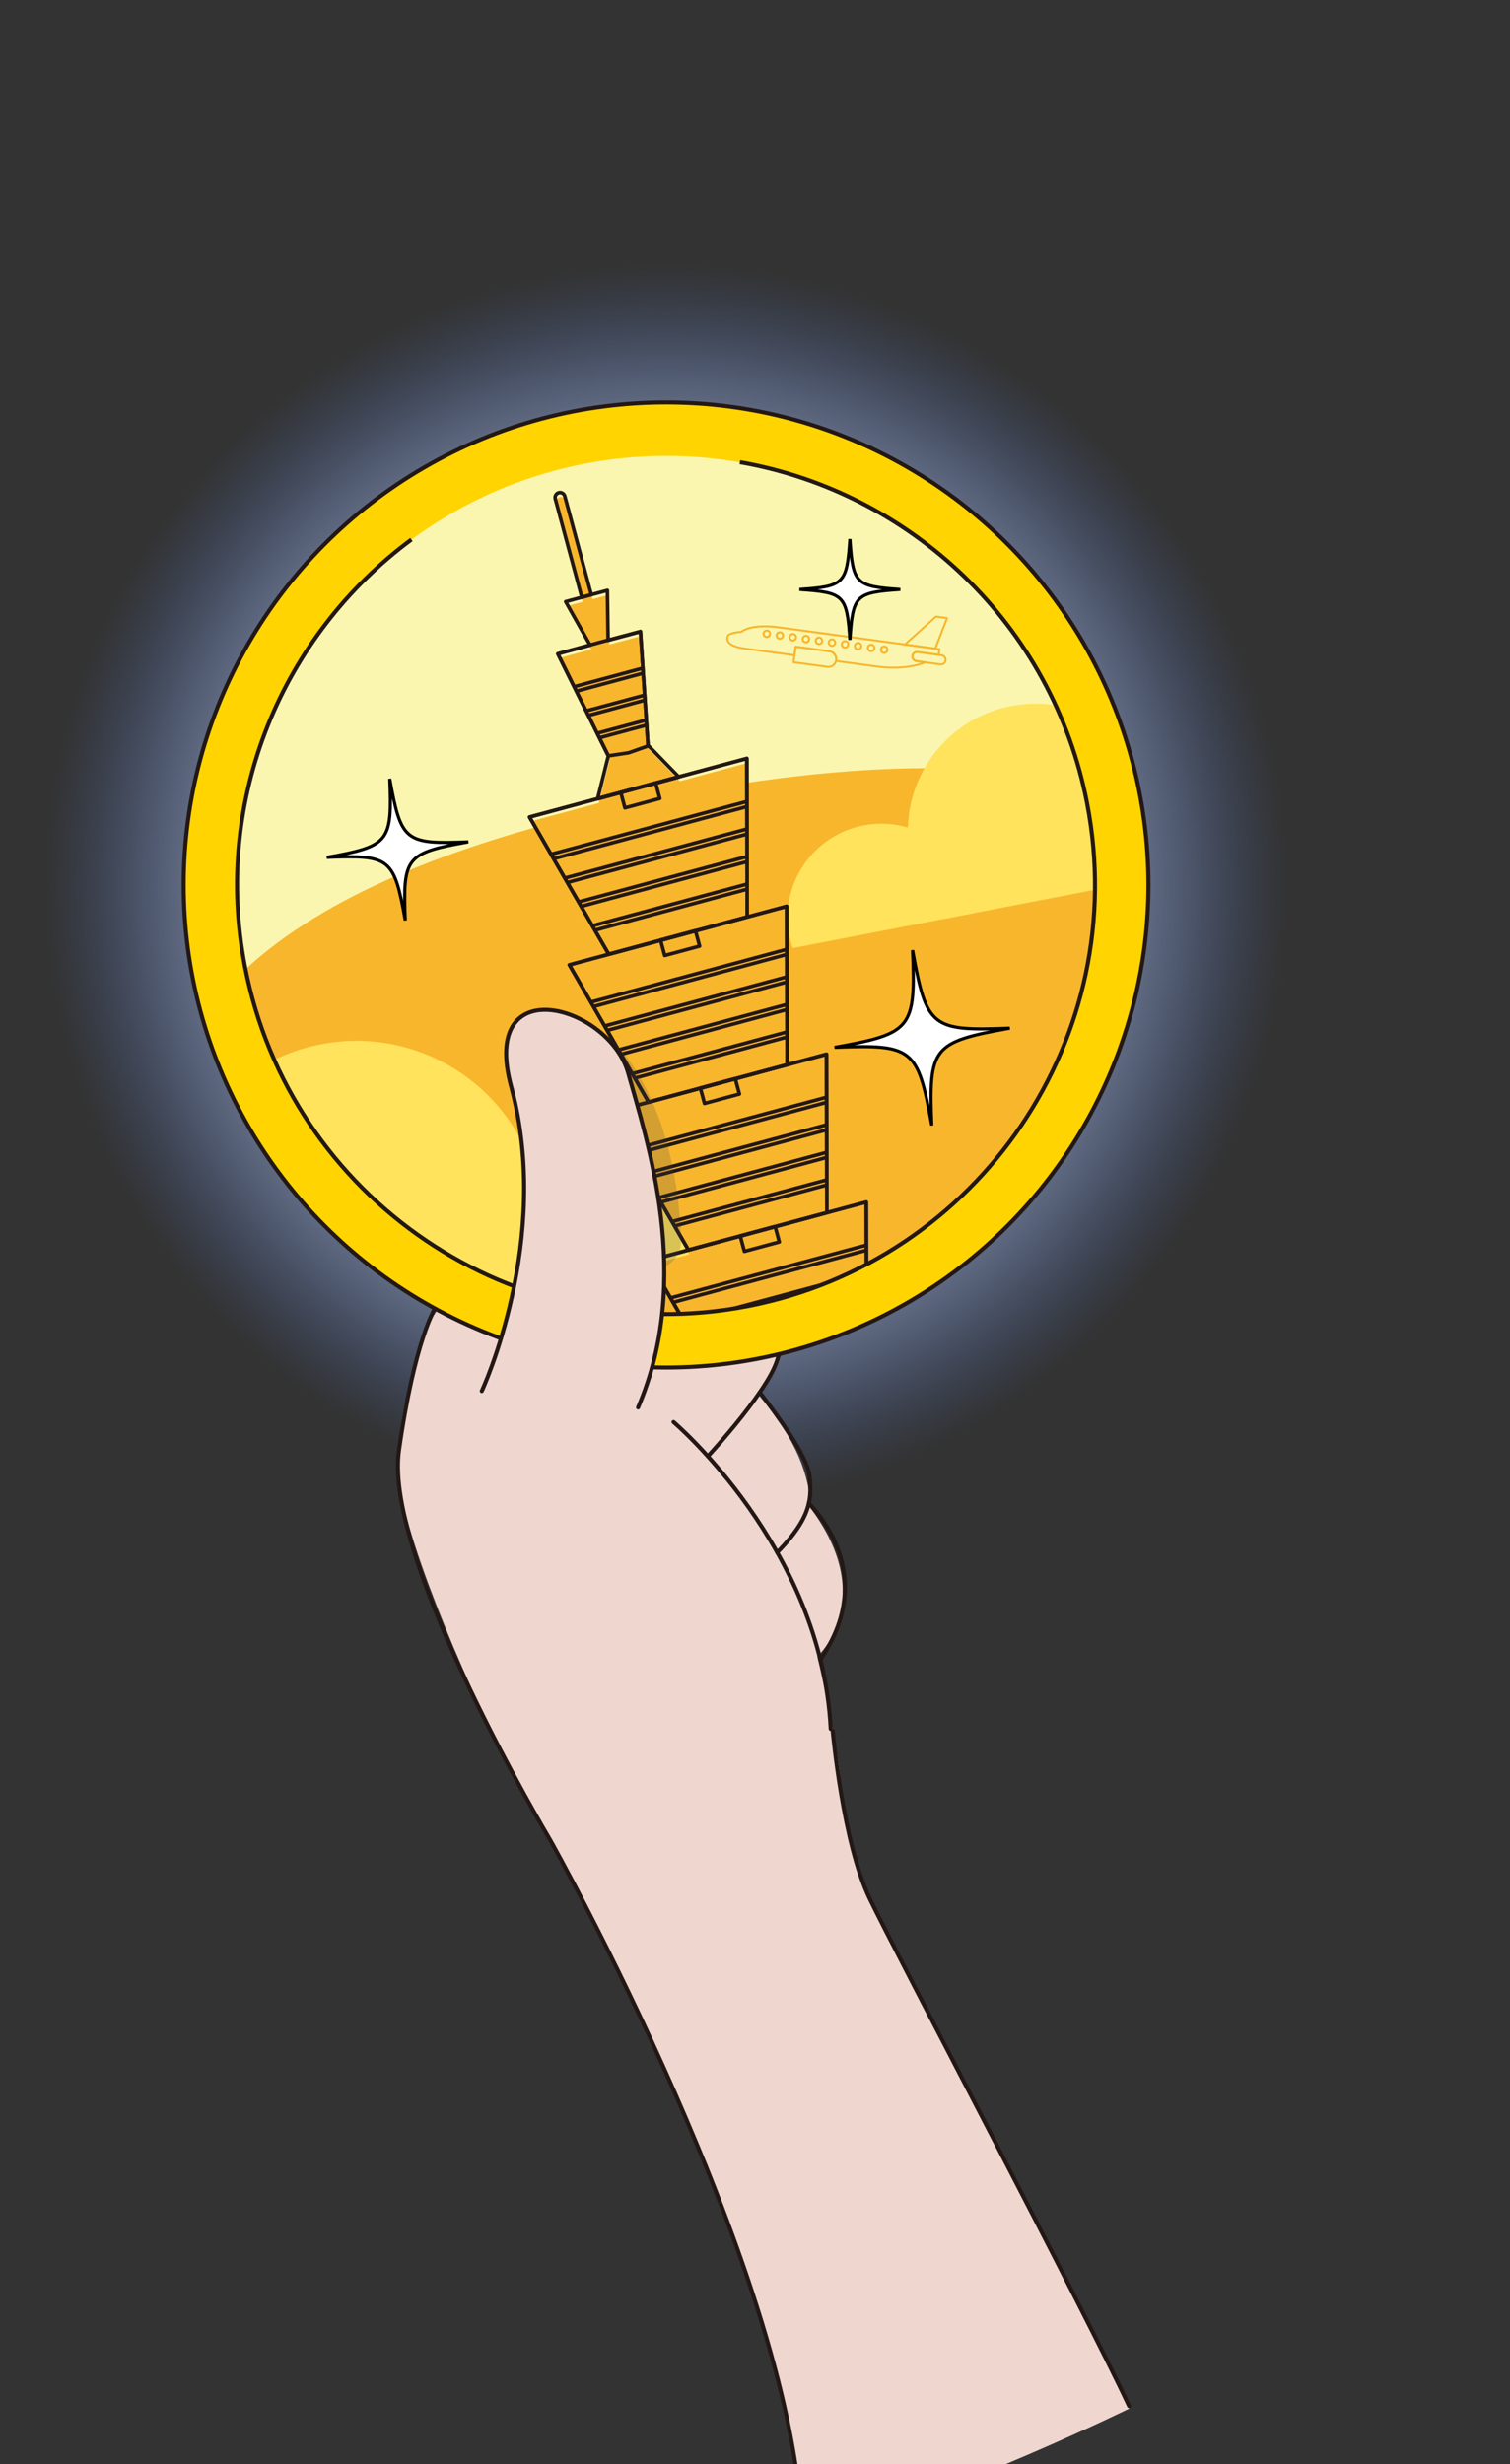 <?xml version="1.0" encoding="UTF-8"?><svg id="a" xmlns="http://www.w3.org/2000/svg" xmlns:xlink="http://www.w3.org/1999/xlink" viewBox="0 0 480 783"><rect x="0" y="0" width="480" height="783" fill="#333333" stroke="none"/><defs><clipPath id="b"><rect width="480" height="783" fill="none"/></clipPath><radialGradient id="c" cx="211.71" cy="281.56" fx="211.71" fy="281.56" r="203.71" gradientUnits="userSpaceOnUse"><stop offset="0" stop-color="#fff"/><stop offset=".14" stop-color="#fcfdfe" stop-opacity=".99"/><stop offset=".27" stop-color="#f5f7fc" stop-opacity=".94"/><stop offset=".38" stop-color="#e8edf9" stop-opacity=".87"/><stop offset=".5" stop-color="#d6e0f5" stop-opacity=".78"/><stop offset=".61" stop-color="#bfcef0" stop-opacity=".65"/><stop offset=".72" stop-color="#a3b9ea" stop-opacity=".49"/><stop offset=".82" stop-color="#829fe2" stop-opacity=".31"/><stop offset=".92" stop-color="#5d83d9" stop-opacity=".1"/><stop offset=".97" stop-color="#4c76d6" stop-opacity="0"/></radialGradient><clipPath id="d"><path d="m254.55,151.75c14.73-13.59,25.34-32.24,25.94-52.19.19-6.44-.64-12.88-1.77-19.23-3.26-18.39-9.23-36.83-21.18-51.18-8.02-9.63-18.42-17.02-29.32-23.2-14.27-8.1-30.12-14.4-46.52-14.19-10.19.13-20.17,2.77-29.94,5.65-11.61,3.42-23.14,7.24-34.1,12.38-11.63,5.46-23.09,12.96-28.87,24.43-3.22,6.39-4.44,13.58-5.31,20.69-4.58,37.46-.18,75.99,12.73,111.45,3.2,8.79,6.9,17.96,12.42,25.61-26.38,30.52-39.02,72.39-30.79,115.08,14.27,73.93,85.77,122.3,159.71,108.03,73.93-14.27,122.3-85.77,108.03-159.71-9.69-50.19-45.75-88.58-91.04-103.61Z" fill="none"/></clipPath><clipPath id="e"><polygon points="190.81 205.58 177.7 209.18 193.77 241.6 200.25 240.61 206.37 238.45 203.96 202.11 190.81 205.58" fill="#f8b62d"/></clipPath><clipPath id="f"><polygon points="203.24 251.73 168.7 261.03 193.89 304.63 215.9 298.7 237.91 292.77 237.79 242.42 203.24 251.73" fill="#f8b62d"/></clipPath><clipPath id="g"><polygon points="215.91 298.72 181.36 308.03 206.55 351.62 228.56 345.7 250.57 339.77 250.45 289.42 215.91 298.72" fill="#f8b62d"/></clipPath><clipPath id="h"><polygon points="228.57 345.72 194.02 355.03 219.21 398.62 241.22 392.69 263.23 386.76 263.11 336.42 228.57 345.72" fill="#f8b62d"/></clipPath><clipPath id="i"><polygon points="241.23 392.72 206.68 402.03 231.87 445.62 253.88 439.69 275.89 433.76 275.77 383.41 241.23 392.72" fill="#f8b62d"/></clipPath><clipPath id="j"><polygon points="253.89 439.72 219.34 449.02 244.53 492.62 266.54 486.69 288.55 480.76 288.43 430.41 253.89 439.72" fill="#f8b62d"/></clipPath><clipPath id="k"><polygon points="190.43 204.16 177.32 207.77 193.38 240.18 199.87 239.2 205.99 237.04 203.58 200.69 190.43 204.16" fill="none" stroke="#231815" stroke-linecap="round" stroke-linejoin="round" stroke-width="1.14"/></clipPath><clipPath id="l"><polygon points="202.86 250.31 168.32 259.62 193.51 303.21 215.51 297.28 237.52 291.35 237.41 241 202.86 250.31" fill="none" stroke="#231815" stroke-linecap="round" stroke-linejoin="round" stroke-width="1.14"/></clipPath><clipPath id="m"><polygon points="215.52 297.31 180.98 306.61 206.17 350.21 228.18 344.28 250.18 338.35 250.07 288 215.52 297.31" fill="none" stroke="#231815" stroke-linecap="round" stroke-linejoin="round" stroke-width="1.14"/></clipPath><clipPath id="n"><polygon points="228.18 344.3 193.64 353.61 218.83 397.2 240.84 391.28 262.85 385.35 262.73 335 228.18 344.3" fill="none" stroke="#231815" stroke-linecap="round" stroke-linejoin="round" stroke-width="1.14"/></clipPath><clipPath id="o"><polygon points="240.84 391.3 206.3 400.61 231.49 444.2 253.5 438.27 275.51 432.34 275.39 381.99 240.84 391.3" fill="none" stroke="#231815" stroke-linecap="round" stroke-linejoin="round" stroke-width="1.14"/></clipPath><clipPath id="p"><polygon points="253.51 438.3 218.96 447.61 244.15 491.2 266.16 485.27 288.17 479.34 288.05 428.99 253.51 438.3" fill="none" stroke="#231815" stroke-linecap="round" stroke-linejoin="round" stroke-width="1.14"/></clipPath></defs><g clip-path="url(#b)" fill="none"><circle cx="211.71" cy="281.56" r="203.71" fill="url(#c)"/><path d="m142.12,413.35s-5.28,3.24-8.03,13.53c-2.75,10.29-11.27,29.32-5.14,53.99,6.14,24.67,28.38,75.2,41.87,96.2s54.08,110.98,54.08,110.98c0,0,35.51,91.56,28.8,119.41,54.81-17.18,105.33-42.12,105.33-42.12l-85.17-167.8s-5.89-15.54-6.47-28.92c-.58-13.38-7.57-42.2-7.57-42.2,0,0,19.53-18.05-2.09-47.1-.42-10.37-4.46-21.77-16.57-36.03,8.45-11.46,10.68-24.33-5.15-35.67-15.83-11.34-93.88,5.74-93.88,5.74Z" fill="#efd6ce"/><path d="m138.29,415.76s-6.5,10.05-11.47,45.1c-4.97,35.05,48.07,123.83,48.07,123.83,0,0,79.16,140.64,80.02,221.89" fill="none" stroke="#231815" stroke-linecap="round" stroke-linejoin="round" stroke-width="1.29"/><path d="m214.1,451.87s47.04,39.78,49.97,97.51" fill="none" stroke="#231815" stroke-linecap="round" stroke-linejoin="round" stroke-width="1.29"/><path d="m225.02,462.76c5.9-6.45,12.13-13.97,16.47-20.3,1.72-2.49,3.13-4.79,4.12-6.77,6.33-12.64-1.59-19.19-1.59-19.19" fill="none" stroke="#231815" stroke-linecap="round" stroke-linejoin="round" stroke-width="1.29"/><path d="m241.5,442.45c5.37,6.92,15.1,20.21,15.81,26.49.32,2.83.53,5.6-.19,8.72-.95,4.23-3.62,9.1-10.06,15.65" fill="none" stroke="#231815" stroke-linecap="round" stroke-linejoin="round" stroke-width="1.29"/><path d="m257.11,477.67c6.2,6.57,20.24,25.55,3.66,49.69" fill="none" stroke="#231815" stroke-linecap="round" stroke-linejoin="round" stroke-width="1.29"/><path d="m264.69,549.96s3.25,35.59,11.74,53.29c8.49,17.7,68.02,130.27,82.49,161.33" fill="none" stroke="#231815" stroke-linecap="round" stroke-linejoin="round" stroke-width="1.29"/><circle cx="211.72" cy="281.21" r="153.34" fill="#ffd400" stroke="#231815" stroke-miterlimit="10" stroke-width="1.29"/><circle cx="211.72" cy="281.21" r="136.34" fill="#faf6af"/><g clip-path="url(#d)" fill="none"><path d="m407.92,311.74c13.51,70-48.41,175.85-146.35,194.75-97.94,18.9-194.81-56.3-208.32-126.3-13.51-70,61.45-108.28,159.39-127.19,97.94-18.9,181.77-11.27,195.28,58.73Z" fill="#f8b62d"/><path d="m171.41,378.71c2.22,11.51.94,22.91-3.1,33.05l-97.96,18.91c-7.53-7.91-12.95-18.01-15.18-29.53-.32-1.67-.57-3.34-.74-5-3.23-30.26,17.21-58.45,47.64-64.32,27.75-5.36,54.69,9.61,65.49,34.48,1.7,3.91,3,8.06,3.84,12.41Z" fill="#ffe35c"/><path d="m237.22,392.15c.4,2.07.64,4.13.74,6.17l-84.46,16.3c-.67-1.93-1.21-3.94-1.61-6.01-3.18-16.47,3.39-32.57,15.68-42.32,5.3-4.2,11.66-7.22,18.75-8.59,23.57-4.55,46.35,10.87,50.9,34.44Z" fill="#ffe35c"/><path d="m93.15,426.27L3.3,443.61c-.68-22.33,14.91-42.5,37.55-46.87,4.59-.89,9.16-1.06,13.59-.6,17.39,1.81,32.59,13.4,38.71,30.12Z" fill="#ffe35c"/><path d="m289.33,271.83c1.52,7.89,5.24,14.81,10.4,20.23l67.11-12.95c2.77-6.95,3.64-14.76,2.12-22.65-.22-1.14-.49-2.27-.8-3.37-5.66-20.07-25.85-32.78-46.7-28.76-19.01,3.67-32.33,20.05-32.86,38.62-.08,2.92.15,5.89.72,8.87Z" fill="#ffe35c"/><path d="m250.91,297.15c.27,1.42.64,2.79,1.1,4.12l57.86-11.17c-.07-1.4-.23-2.81-.51-4.23-2.18-11.28-10.46-19.85-20.76-22.91-4.44-1.32-9.26-1.62-14.11-.68-16.15,3.12-26.7,18.73-23.59,34.88Z" fill="#ffe35c"/><path d="m351.22,282.12l61.56-11.88c-5.26-14.37-20.32-23.22-35.83-20.23-3.15.61-6.1,1.66-8.79,3.08-10.59,5.58-17.31,16.83-16.94,29.03Z" fill="#ffe35c"/><path d="m262.96,212.22l-10.76-1.46c-.17-.02-.3-.18-.27-.36l.67-4.93c.02-.17.18-.3.36-.27l10.76,1.46c1.53.21,2.61,1.63,2.4,3.16-.01.1-.03.2-.06.3-.15.62-.52,1.17-1.02,1.55-.6.45-1.33.65-2.08.55Zm-10.36-2.05l10.44,1.42c.58.08,1.15-.07,1.61-.42.39-.3.67-.73.79-1.2.02-.08.03-.16.05-.24.16-1.19-.67-2.28-1.86-2.45l-10.44-1.42-.59,4.31Z" fill="#f8b62d"/><path d="m243.58,202.73c-.74-.1-1.26-.78-1.16-1.52.1-.74.78-1.26,1.52-1.16s1.26.78,1.16,1.52-.78,1.26-1.52,1.16Zm.28-2.05c-.39-.05-.75.22-.8.61s.22.75.61.8.75-.22.8-.61-.22-.75-.61-.8Z" fill="#f8b62d"/><path d="m247.72,203.29c-.74-.1-1.26-.78-1.16-1.52.1-.74.78-1.26,1.52-1.16s1.26.78,1.16,1.52c-.1.74-.78,1.26-1.52,1.16Zm.28-2.05c-.39-.05-.75.22-.8.61s.22.75.61.8.75-.22.8-.61-.22-.75-.61-.8Z" fill="#f8b62d"/><path d="m251.86,203.85c-.74-.1-1.26-.78-1.16-1.52s.78-1.26,1.52-1.16c.74.1,1.26.78,1.16,1.52s-.78,1.26-1.52,1.16Zm.28-2.05c-.39-.05-.75.22-.8.61s.22.75.61.8.75-.22.8-.61-.22-.75-.61-.8Z" fill="#f8b62d"/><path d="m256.01,204.42c-.74-.1-1.26-.78-1.16-1.52.1-.74.78-1.26,1.52-1.16s1.26.78,1.16,1.52-.78,1.26-1.52,1.16Zm.28-2.05c-.39-.05-.75.22-.8.61s.22.75.61.8.75-.22.8-.61-.22-.75-.61-.8Z" fill="#f8b62d"/><path d="m260.15,204.98c-.74-.1-1.26-.78-1.16-1.52.1-.74.78-1.26,1.52-1.16s1.26.78,1.16,1.52c-.1.74-.78,1.26-1.52,1.16Zm.28-2.05c-.39-.05-.75.22-.8.61-.05.39.22.75.61.8s.75-.22.8-.61c.05-.39-.22-.75-.61-.8Z" fill="#f8b62d"/><path d="m264.3,205.54c-.74-.1-1.26-.78-1.16-1.52.1-.74.78-1.26,1.52-1.16s1.26.78,1.16,1.52-.78,1.26-1.52,1.16Zm.28-2.05c-.39-.05-.75.22-.8.61s.22.75.61.8.75-.22.8-.61-.22-.75-.61-.8Z" fill="#f8b62d"/><path d="m268.44,206.11c-.74-.1-1.26-.78-1.16-1.52s.78-1.26,1.52-1.16,1.26.78,1.16,1.52c-.1.74-.78,1.26-1.52,1.16Zm.28-2.05c-.39-.05-.75.22-.8.61s.22.75.61.8.75-.22.8-.61-.22-.75-.61-.8Z" fill="#f8b62d"/><path d="m272.58,206.67c-.74-.1-1.26-.78-1.16-1.52s.78-1.26,1.52-1.16,1.26.78,1.16,1.52-.78,1.26-1.52,1.16Zm.28-2.05c-.39-.05-.75.22-.8.61-.05.39.22.75.61.8s.75-.22.8-.61c.05-.39-.22-.75-.61-.8Z" fill="#f8b62d"/><path d="m276.73,207.23c-.74-.1-1.26-.78-1.16-1.52s.78-1.26,1.52-1.16,1.26.78,1.16,1.52-.78,1.26-1.52,1.16Zm.28-2.05c-.39-.05-.75.22-.8.61s.22.75.61.8.75-.22.8-.61-.22-.75-.61-.8Z" fill="#f8b62d"/><path d="m280.87,207.79c-.74-.1-1.26-.78-1.16-1.52.1-.74.78-1.26,1.52-1.16s1.26.78,1.16,1.52-.78,1.26-1.52,1.16Zm.28-2.05c-.39-.05-.75.22-.8.61s.22.75.61.8.75-.22.8-.61-.22-.75-.61-.8Z" fill="#f8b62d"/><path d="m298.87,211.44l-7.62-1.04c-.47-.06-.89-.31-1.18-.69-.29-.38-.41-.85-.35-1.32.13-.97,1.03-1.66,2.01-1.53l7.62,1.04c.47.06.89.31,1.18.69.29.38.41.85.35,1.32-.13.97-1.03,1.66-2.01,1.53Zm-7.22-3.94c-.63-.09-1.21.36-1.29.98-.04.3.04.61.22.85.19.24.46.4.76.44l7.62,1.04c.63.09,1.21-.36,1.29-.98.04-.3-.04-.61-.22-.85-.19-.24-.46-.4-.76-.44l-7.62-1.04Z" fill="#f8b62d"/><path d="m297.24,206.44l-9.64-1.31c-.12-.02-.22-.1-.26-.22-.04-.12,0-.25.09-.33l9.87-8.88c.07-.06.16-.09.26-.08l3.54.48c.1.01.18.07.23.15.05.08.06.19.02.28l-3.77,9.71c-.05.14-.19.22-.34.2Zm-8.87-1.85l8.71,1.18,3.53-9.1-3-.41-9.25,8.32Z" fill="#f8b62d"/><path d="m278.59,212.1l-12.87-1.75c-.09-.01-.17-.06-.22-.14-.05-.07-.07-.17-.05-.26.02-.08.03-.16.05-.23.16-1.19-.67-2.28-1.86-2.45l-10.44-1.42-.33,2.42c-.02.17-.18.3-.36.27l-16.61-2.26c-.14-.02-3.4-.48-4.59-2.06-.36-.48-.5-1.01-.41-1.58h0c.03-.18.06-.35.11-.51.02-.09.05-.17.09-.26.56-1.05,3.6-1.34,4.42-1.4,2.93-2.09,8.23-1.87,11.14-1.56.08,0,.14.02.18.02.01,0,.04,0,.05,0,.2.02.4.05.6.08l51.17,6.95c.17.02.3.18.27.36l-.24,1.74c0,.07-.04.14-.09.19l-.05.05c-.07.06-.16.09-.26.08l-6.63-.9c-.63-.09-1.21.36-1.29.98-.04.3.04.61.22.85.19.24.46.4.76.44l2.86.39c.14.02.26.13.27.28.02.14-.06.28-.2.33-2.98,1.17-8.13,2.36-15.68,1.33Zm-12.46-2.33l12.54,1.7c6.47.88,11.13.11,14.15-.86l-1.57-.21c-.47-.06-.89-.31-1.18-.69-.29-.38-.41-.85-.35-1.32.13-.97,1.03-1.66,2.01-1.53l6.36.86.16-1.16-50.85-6.91c-.2-.03-.39-.05-.59-.08,0,0-.01,0-.02,0-.05,0-.11-.01-.2-.02-4.91-.54-8.74,0-10.77,1.49-.05.04-.11.06-.17.06-1.47.1-3.69.49-4,1.07-.01.03-.02.05-.02.07,0,.02,0,.04-.01.05-.04.14-.08.29-.1.44-.06.4.04.77.29,1.11,1.03,1.37,4.14,1.81,4.17,1.81l16.3,2.22.33-2.42c.02-.17.18-.3.36-.27l10.76,1.46c1.52.21,2.59,1.6,2.41,3.12Z" fill="#f8b62d"/><polygon points="253.88 439.68 219.33 448.98 244.52 492.58 266.53 486.65 288.54 480.72 288.42 430.37 253.88 439.68" fill="#f8b62d"/><path d="m203.96,202.11l-10.28,2.77-.22-15.85c-5.86,1.58-7.4,1.99-13.27,3.57l7.78,13.82-10.28,2.77,16.07,32.42-3.42,13.66,12.59-3.39.65-.18,12.59-3.39-9.82-10.1-2.39-36.1Z" fill="#f8b62d"/><polygon points="190.81 205.58 177.7 209.18 193.77 241.6 200.25 240.61 206.37 238.45 203.96 202.11 190.81 205.58" fill="#f8b62d"/><g clip-path="url(#e)" fill="none"><rect x="181.52" y="216.66" width="24.98" height="1.57" transform="translate(-49.89 57.95) rotate(-15.08)" fill="#f8b62d"/><rect x="186.05" y="224.79" width="20.31" height="1.57" transform="translate(-51.93 58.8) rotate(-15.08)" fill="#f8b62d"/><rect x="189.89" y="232.31" width="16.67" height="1.57" transform="translate(-53.81 59.59) rotate(-15.08)" fill="#f8b62d"/></g><polygon points="241.22 392.69 206.68 402 231.87 445.59 253.87 439.66 275.88 433.73 275.77 383.39 241.22 392.69" fill="#f8b62d"/><polygon points="228.56 345.71 194.02 355.02 219.21 398.61 241.22 392.68 263.22 386.75 263.11 336.4 228.56 345.71" fill="#f8b62d"/><polygon points="215.91 298.72 181.36 308.03 206.55 351.62 228.56 345.7 250.57 339.77 250.45 289.42 215.91 298.72" fill="#f8b62d"/><polygon points="203.25 251.74 168.7 261.05 193.89 304.64 215.9 298.71 237.91 292.78 237.79 242.43 203.25 251.74" fill="#f8b62d"/><polygon points="203.24 251.73 168.7 261.03 193.89 304.63 215.9 298.7 237.91 292.77 237.79 242.42 203.24 251.73" fill="#f8b62d"/><g clip-path="url(#f)" fill="none"><rect x="173.19" y="264.46" width="67.39" height="1.57" transform="translate(-61.87 62.95) rotate(-15.08)" fill="#f8b62d"/><rect x="178.98" y="272.62" width="60.2" height="1.57" transform="translate(-63.92 63.8) rotate(-15.08)" fill="#f8b62d"/><rect x="182.4" y="280.79" width="57.76" height="1.57" transform="translate(-65.97 64.65) rotate(-15.08)" fill="#f8b62d"/><rect x="184.6" y="288.95" width="57.76" height="1.57" transform="translate(-68.02 65.51) rotate(-15.08)" fill="#f8b62d"/></g><polygon points="215.91 298.72 181.36 308.03 206.55 351.62 228.56 345.7 250.57 339.77 250.45 289.42 215.91 298.72" fill="#f8b62d"/><g clip-path="url(#g)" fill="none"><rect x="185.85" y="311.45" width="67.39" height="1.57" transform="translate(-73.66 67.86) rotate(-15.08)" fill="#f8b62d"/><rect x="191.64" y="319.62" width="60.2" height="1.57" transform="translate(-75.71 68.71) rotate(-15.08)" fill="#f8b62d"/><rect x="195.07" y="327.78" width="57.76" height="1.57" transform="translate(-77.76 69.57) rotate(-15.08)" fill="#f8b62d"/><rect x="197.26" y="335.95" width="57.76" height="1.57" transform="translate(-79.81 70.42) rotate(-15.08)" fill="#f8b62d"/></g><polygon points="228.57 345.72 194.02 355.03 219.21 398.62 241.22 392.69 263.23 386.76 263.11 336.42 228.57 345.72" fill="#f8b62d"/><g clip-path="url(#h)" fill="none"><rect x="198.51" y="358.45" width="67.39" height="1.57" transform="translate(-85.45 72.77) rotate(-15.08)" fill="#f8b62d"/><rect x="204.31" y="366.62" width="60.2" height="1.57" transform="translate(-87.5 73.62) rotate(-15.08)" fill="#f8b62d"/><rect x="207.73" y="374.78" width="57.76" height="1.57" transform="translate(-89.55 74.48) rotate(-15.08)" fill="#f8b62d"/><rect x="209.93" y="382.95" width="57.76" height="1.57" transform="translate(-91.6 75.33) rotate(-15.08)" fill="#f8b62d"/></g><polygon points="241.23 392.72 206.68 402.03 231.87 445.62 253.88 439.69 275.89 433.76 275.77 383.41 241.23 392.72" fill="#f8b62d"/><g clip-path="url(#i)" fill="none"><rect x="211.17" y="405.45" width="67.39" height="1.57" transform="translate(-97.24 77.68) rotate(-15.08)" fill="#f8b62d"/><rect x="216.97" y="413.61" width="60.2" height="1.57" transform="translate(-99.29 78.53) rotate(-15.08)" fill="#f8b62d"/><rect x="220.39" y="421.78" width="57.76" height="1.57" transform="translate(-101.34 79.39) rotate(-15.08)" fill="#f8b62d"/><rect x="222.59" y="429.94" width="57.76" height="1.57" transform="translate(-103.39 80.24) rotate(-15.08)" fill="#f8b62d"/></g><polygon points="253.89 439.72 219.34 449.02 244.53 492.62 266.54 486.69 288.55 480.76 288.43 430.41 253.89 439.72" fill="#f8b62d"/><g clip-path="url(#j)" fill="none"><rect x="223.84" y="452.45" width="67.39" height="1.57" transform="translate(-109.03 82.59) rotate(-15.08)" fill="#f8b62d"/><rect x="229.63" y="460.61" width="60.2" height="1.57" transform="translate(-111.08 83.45) rotate(-15.08)" fill="#f8b62d"/><rect x="233.05" y="468.78" width="57.76" height="1.57" transform="translate(-113.13 84.3) rotate(-15.08)" fill="#f8b62d"/><rect x="235.25" y="476.94" width="57.76" height="1.57" transform="translate(-115.18 85.15) rotate(-15.08)" fill="#f8b62d"/></g><polygon points="288.42 480.73 266.53 486.63 244.64 492.53 258.25 658.21 309.06 644.52 359.88 630.83 288.42 480.73" fill="#f8b62d"/><path d="m283.57,493.8c2.1,7.78-2.51,15.79-10.29,17.88-7.78,2.1-15.79-2.51-17.88-10.29-2.1-7.78,2.51-15.79,10.29-17.88,7.78-2.1,15.79,2.51,17.88,10.29Z" fill="#f8b62d"/><path d="m279.1,495.01c1.43,5.31-1.71,10.78-7.03,12.21-5.31,1.43-10.78-1.71-12.21-7.03-1.43-5.31,1.71-10.78,7.03-12.21,5.31-1.43,10.78,1.71,12.21,7.03Z" fill="#f8b62d"/><path d="m305.16,549.89l-41.05,11.06c-.33.09-.68-.11-.77-.44s.11-.68.44-.77l41.05-11.06c.33-.09.68.11.77.44s-.11.68-.44.77Z" fill="#f8b62d"/><path d="m307.58,558.87l-41.05,11.06c-.33.09-.68-.11-.77-.44s.11-.68.44-.77l41.05-11.06c.33-.09.68.11.77.44s-.11.68-.44.77Z" fill="#f8b62d"/><path d="m310,567.85l-41.05,11.06c-.33.09-.68-.11-.77-.44s.11-.68.44-.77l41.05-11.06c.33-.09.68.11.77.44s-.11.68-.44.77Z" fill="#f8b62d"/><path d="m297.91,522.94l-41.05,11.06c-.33.09-.68-.11-.77-.44s.11-.68.44-.77l41.05-11.06c.33-.09.68.11.77.44s-.11.68-.44.77Z" fill="#f8b62d"/><path d="m300.33,531.92l-41.05,11.06c-.33.09-.68-.11-.77-.44s.11-.68.44-.77l41.05-11.06c.33-.09.68.11.77.44s-.11.68-.44.77Z" fill="#f8b62d"/><path d="m302.75,540.91l-41.05,11.06c-.33.09-.68-.11-.77-.44s.11-.68.44-.77l41.05-11.06c.33-.09.68.11.77.44s-.11.68-.44.77Z" fill="#f8b62d"/><path d="m295.49,513.96l-41.05,11.06c-.33.09-.68-.11-.77-.44-.09-.33.11-.68.44-.77l41.05-11.06c.33-.09.68.11.77.44.09.33-.11.68-.44.77Z" fill="#f8b62d"/><path d="m314.34,583.94l-41.05,11.06c-.33.09-.68-.11-.77-.44s.11-.68.44-.77l41.05-11.06c.33-.09.68.11.77.44s-.11.68-.44.77Z" fill="#f8b62d"/><path d="m312.15,575.8l-41.05,11.06c-.33.09-.68-.11-.77-.44s.11-.68.44-.77l41.05-11.06c.33-.09.68.11.77.44s-.11.68-.44.77Z" fill="#f8b62d"/><path d="m321.42,610.24l-41.05,11.06c-.33.09-.68-.11-.77-.44s.11-.68.44-.77l41.05-11.06c.33-.09.68.11.77.44s-.11.68-.44.77Z" fill="#f8b62d"/><path d="m323.67,618.58l-41.05,11.06c-.33.09-.68-.11-.77-.44s.11-.68.44-.77l41.05-11.06c.33-.09.68.11.77.44s-.11.68-.44.77Z" fill="#f8b62d"/><path d="m325.92,626.92l-41.05,11.06c-.33.09-.68-.11-.77-.44s.11-.68.44-.77l41.05-11.06c.33-.09.68.11.77.44.09.33-.11.68-.44.77Z" fill="#f8b62d"/><path d="m328.16,635.26l-41.05,11.06c-.33.09-.68-.11-.77-.44s.11-.68.44-.77l41.05-11.06c.33-.09.68.11.77.44.09.33-.11.68-.44.77Z" fill="#f8b62d"/><path d="m316.76,592.92l-41.05,11.06c-.33.09-.68-.11-.77-.44s.11-.68.44-.77l41.05-11.06c.33-.09.68.11.77.44s-.11.68-.44.77Z" fill="#f8b62d"/><path d="m319.18,601.9l-41.05,11.06c-.33.09-.68-.11-.77-.44s.11-.68.44-.77l41.05-11.06c.33-.09.68.11.77.44s-.11.68-.44.77Z" fill="#f8b62d"/><rect x="248.8" y="439.59" width="11.49" height="5.09" transform="translate(-106.25 81.43) rotate(-15.08)" fill="#f8b62d"/><rect x="236.13" y="392.58" width="11.49" height="5.09" transform="translate(-94.46 76.52) rotate(-15.08)" fill="#f8b62d"/><rect x="223.47" y="345.57" width="11.49" height="5.09" transform="translate(-82.66 71.61) rotate(-15.08)" fill="#f8b62d"/><rect x="210.8" y="298.56" width="11.49" height="5.09" transform="translate(-70.87 66.69) rotate(-15.08)" fill="#f8b62d"/><rect x="198.16" y="251.64" width="11.49" height="5.09" transform="translate(-59.1 61.79) rotate(-15.08)" fill="#f8b62d"/><path d="m187.24,192.33c-.84.23-1.7-.27-1.93-1.11l-8.43-31.3c-.23-.84.27-1.7,1.11-1.93s1.7.27,1.93,1.11l8.43,31.3c.23.84-.27,1.7-1.11,1.92Z" fill="#f8b62d"/><polygon points="272.25 568.89 251.37 574.52 250.41 562.79 269.24 557.72 272.25 568.89" fill="#f8b62d"/><polygon points="302.99 560.6 323.78 555 318.73 544.39 299.98 549.44 302.99 560.6" fill="#f8b62d"/><polygon points="285.86 620.3 255.8 628.4 254.89 617.4 283.04 609.82 285.86 620.3" fill="#f8b62d"/><polygon points="316.86 611.94 347.01 603.81 342.27 593.86 314.03 601.46 316.86 611.94" fill="#f8b62d"/><path d="m288.04,428.95l.12,50.35-13.14,3.54s-.02-.01-.03-.01c-2.94-1.29-6.33-1.64-9.68-.74-3.35.9-6.1,2.9-8,5.5,0,0-.02.01-.02.03l-13.14,3.54-25.19-43.6,69.09-18.61Z" fill="none" stroke="#231815" stroke-linecap="round" stroke-linejoin="round" stroke-width="1.14"/><polygon points="205.97 236.8 215.75 246.85 208.41 248.83 208.41 248.82 197.32 251.81 197.32 251.82 189.98 253.79 193.38 240.19 177.32 207.76 187.59 205 179.81 191.18 193.08 187.6 193.3 203.46 203.58 200.69 205.97 236.8" fill="none" stroke="#231815" stroke-linecap="round" stroke-linejoin="round" stroke-width="1.14"/><polygon points="215.79 246.89 189.97 253.85 189.98 253.79 197.32 251.82 197.32 251.81 208.41 248.82 208.41 248.83 215.75 246.85 215.79 246.89" fill="none" stroke="#231815" stroke-linecap="round" stroke-linejoin="round" stroke-width="1.14"/><g clip-path="url(#k)" fill="none"><rect x="181.14" y="215.24" width="24.98" height="1.57" transform="translate(-49.53 57.8) rotate(-15.08)" fill="none" stroke="#231815" stroke-linecap="round" stroke-linejoin="round" stroke-width="1.14"/><rect x="185.66" y="223.38" width="20.31" height="1.57" transform="translate(-51.57 58.65) rotate(-15.08)" fill="none" stroke="#231815" stroke-linecap="round" stroke-linejoin="round" stroke-width="1.14"/><rect x="189.51" y="230.89" width="16.67" height="1.57" transform="translate(-53.45 59.44) rotate(-15.08)" fill="none" stroke="#231815" stroke-linecap="round" stroke-linejoin="round" stroke-width="1.14"/></g><polygon points="190.43 204.16 177.32 207.77 193.38 240.18 199.87 239.2 205.99 237.04 203.58 200.69 190.43 204.16" fill="none" stroke="#231815" stroke-linecap="round" stroke-linejoin="round" stroke-width="1.14"/><polygon points="240.84 391.28 206.29 400.58 231.48 444.17 253.49 438.25 275.5 432.32 275.38 381.97 240.84 391.28" fill="none" stroke="#231815" stroke-linecap="round" stroke-linejoin="round" stroke-width="1.14"/><polygon points="228.18 344.29 193.63 353.6 218.83 397.19 240.83 391.26 262.84 385.33 262.73 334.98 228.18 344.29" fill="none" stroke="#231815" stroke-linecap="round" stroke-linejoin="round" stroke-width="1.14"/><polygon points="215.52 297.31 180.98 306.61 206.17 350.21 228.18 344.28 250.18 338.35 250.07 288 215.52 297.31" fill="none" stroke="#231815" stroke-linecap="round" stroke-linejoin="round" stroke-width="1.14"/><polygon points="237.41 241.02 237.52 291.37 193.51 303.23 168.32 259.63 237.41 241.02" fill="none" stroke="#231815" stroke-linecap="round" stroke-linejoin="round" stroke-width="1.14"/><g clip-path="url(#l)" fill="none"><rect x="172.81" y="263.04" width="67.39" height="1.57" transform="translate(-61.52 62.8) rotate(-15.08)" fill="none" stroke="#231815" stroke-linecap="round" stroke-linejoin="round" stroke-width="1.14"/><rect x="178.6" y="271.2" width="60.2" height="1.57" transform="translate(-63.57 63.65) rotate(-15.08)" fill="none" stroke="#231815" stroke-linecap="round" stroke-linejoin="round" stroke-width="1.14"/><rect x="182.02" y="279.37" width="57.76" height="1.57" transform="translate(-65.62 64.51) rotate(-15.08)" fill="none" stroke="#231815" stroke-linecap="round" stroke-linejoin="round" stroke-width="1.14"/><rect x="184.22" y="287.53" width="57.76" height="1.57" transform="translate(-67.66 65.36) rotate(-15.08)" fill="none" stroke="#231815" stroke-linecap="round" stroke-linejoin="round" stroke-width="1.14"/></g><polygon points="202.86 250.31 168.32 259.62 193.51 303.21 215.51 297.28 237.52 291.35 237.41 241 202.86 250.31" fill="none" stroke="#231815" stroke-linecap="round" stroke-linejoin="round" stroke-width="1.14"/><g clip-path="url(#m)" fill="none"><rect x="185.47" y="310.04" width="67.39" height="1.57" transform="translate(-73.31 67.71) rotate(-15.08)" fill="none" stroke="#231815" stroke-linecap="round" stroke-linejoin="round" stroke-width="1.14"/><rect x="191.26" y="318.2" width="60.2" height="1.57" transform="translate(-75.36 68.56) rotate(-15.08)" fill="none" stroke="#231815" stroke-linecap="round" stroke-linejoin="round" stroke-width="1.14"/><rect x="194.68" y="326.37" width="57.76" height="1.57" transform="translate(-77.4 69.42) rotate(-15.08)" fill="none" stroke="#231815" stroke-linecap="round" stroke-linejoin="round" stroke-width="1.14"/><rect x="196.88" y="334.53" width="57.76" height="1.57" transform="translate(-79.45 70.27) rotate(-15.08)" fill="none" stroke="#231815" stroke-linecap="round" stroke-linejoin="round" stroke-width="1.14"/></g><polygon points="215.52 297.31 180.98 306.61 206.17 350.21 228.18 344.28 250.18 338.35 250.07 288 215.52 297.31" fill="none" stroke="#231815" stroke-linecap="round" stroke-linejoin="round" stroke-width="1.14"/><g clip-path="url(#n)" fill="none"><rect x="198.13" y="357.03" width="67.39" height="1.57" transform="translate(-85.1 72.62) rotate(-15.08)" fill="none" stroke="#231815" stroke-linecap="round" stroke-linejoin="round" stroke-width="1.14"/><rect x="203.92" y="365.2" width="60.2" height="1.57" transform="translate(-87.15 73.47) rotate(-15.08)" fill="none" stroke="#231815" stroke-linecap="round" stroke-linejoin="round" stroke-width="1.14"/><rect x="207.34" y="373.36" width="57.76" height="1.57" transform="translate(-89.19 74.33) rotate(-15.08)" fill="none" stroke="#231815" stroke-linecap="round" stroke-linejoin="round" stroke-width="1.14"/><rect x="209.54" y="381.53" width="57.76" height="1.57" transform="translate(-91.24 75.18) rotate(-15.08)" fill="none" stroke="#231815" stroke-linecap="round" stroke-linejoin="round" stroke-width="1.14"/></g><polygon points="228.18 344.3 193.64 353.61 218.83 397.2 240.84 391.28 262.85 385.35 262.73 335 228.18 344.3" fill="none" stroke="#231815" stroke-linecap="round" stroke-linejoin="round" stroke-width="1.14"/><g clip-path="url(#o)" fill="none"><rect x="210.79" y="404.03" width="67.39" height="1.57" transform="translate(-96.89 77.53) rotate(-15.08)" fill="none" stroke="#231815" stroke-linecap="round" stroke-linejoin="round" stroke-width="1.14"/><rect x="216.58" y="412.2" width="60.2" height="1.57" transform="translate(-98.94 78.39) rotate(-15.08)" fill="none" stroke="#231815" stroke-linecap="round" stroke-linejoin="round" stroke-width="1.14"/><rect x="220" y="420.36" width="57.76" height="1.57" transform="translate(-100.98 79.24) rotate(-15.08)" fill="none" stroke="#231815" stroke-linecap="round" stroke-linejoin="round" stroke-width="1.14"/><rect x="222.2" y="428.53" width="57.76" height="1.57" transform="translate(-103.03 80.09) rotate(-15.08)" fill="none" stroke="#231815" stroke-linecap="round" stroke-linejoin="round" stroke-width="1.14"/></g><polygon points="240.84 391.3 206.3 400.61 231.49 444.2 253.5 438.27 275.51 432.34 275.39 381.99 240.84 391.3" fill="none" stroke="#231815" stroke-linecap="round" stroke-linejoin="round" stroke-width="1.14"/><g clip-path="url(#p)" fill="none"><rect x="223.45" y="451.03" width="67.39" height="1.57" transform="translate(-108.68 82.44) rotate(-15.08)" fill="none" stroke="#231815" stroke-linecap="round" stroke-linejoin="round" stroke-width="1.14"/><rect x="229.25" y="459.19" width="60.2" height="1.57" transform="translate(-110.72 83.3) rotate(-15.08)" fill="none" stroke="#231815" stroke-linecap="round" stroke-linejoin="round" stroke-width="1.14"/><rect x="232.67" y="467.36" width="57.76" height="1.57" transform="translate(-112.77 84.15) rotate(-15.08)" fill="none" stroke="#231815" stroke-linecap="round" stroke-linejoin="round" stroke-width="1.14"/><rect x="234.87" y="475.52" width="57.76" height="1.57" transform="translate(-114.82 85) rotate(-15.08)" fill="none" stroke="#231815" stroke-linecap="round" stroke-linejoin="round" stroke-width="1.14"/></g><polygon points="253.51 438.3 218.96 447.61 244.15 491.2 266.16 485.27 288.17 479.34 288.05 428.99 253.51 438.3" fill="none" stroke="#231815" stroke-linecap="round" stroke-linejoin="round" stroke-width="1.14"/><polygon points="323.39 553.58 302.61 559.18 299.6 548.02 318.34 542.97 323.39 553.58" fill="none" stroke="#231815" stroke-linecap="round" stroke-linejoin="round" stroke-width="1.14"/><path d="m278.72,493.6c1.43,5.3-1.72,10.77-7.03,12.2-5.31,1.43-10.77-1.72-12.2-7.02-1.43-5.32,1.71-10.78,7.02-12.21,5.31-1.43,10.78,1.71,12.21,7.03Z" fill="none" stroke="#231815" stroke-linecap="round" stroke-linejoin="round" stroke-width="1.14"/><path d="m359.5,629.42l-101.63,27.38-2.45-29.83,30.06-8.1-2.82-10.48-28.14,7.58-3.52-42.88,20.87-5.62-3.01-11.18-18.82,5.07-5.77-70.24v-.02s13.05-3.52,13.05-3.52c0,0-.02.01-.02.03-2.49,3.44-3.47,7.94-2.28,12.36,2.1,7.78,10.11,12.38,17.88,10.28,7.79-2.1,12.39-10.1,10.3-17.88-1.19-4.42-4.29-7.83-8.17-9.55-.01,0-.02-.01-.03-.01l13.05-3.52v.02s30.3,63.64,30.3,63.64l-18.74,5.05,3.01,11.16,20.78-5.6,18.5,38.85-28.25,7.61,2.82,10.47,30.16-8.13,12.87,27.03Z" fill="none" stroke="#231815" stroke-linecap="round" stroke-linejoin="round" stroke-width="1.14"/><path d="m275.02,482.84s-.02-.01-.03-.01c-2.94-1.29-6.33-1.64-9.68-.74-3.35.9-6.1,2.9-8,5.5,0,0-.02.01-.02.03-2.49,3.44-3.47,7.94-2.28,12.36,2.1,7.78,10.11,12.38,17.88,10.28,7.79-2.1,12.39-10.1,10.3-17.88-1.19-4.42-4.29-7.83-8.17-9.55Zm-3.33,22.95c-5.31,1.43-10.77-1.72-12.2-7.02-1.43-5.32,1.71-10.78,7.02-12.21,5.31-1.43,10.78,1.71,12.21,7.03s-1.72,10.77-7.03,12.2Z" fill="none" stroke="#231815" stroke-linecap="round" stroke-linejoin="round" stroke-width="1.14"/><path d="m278.72,493.6c1.43,5.3-1.72,10.77-7.03,12.2-5.31,1.43-10.77-1.72-12.2-7.02-1.43-5.32,1.71-10.78,7.02-12.21,5.31-1.43,10.78,1.71,12.21,7.03Z" fill="none" stroke="#231815" stroke-linecap="round" stroke-linejoin="round" stroke-width="1.14"/><path d="m278.72,493.6c1.43,5.3-1.72,10.77-7.03,12.2-5.31,1.43-10.77-1.72-12.2-7.02-1.43-5.32,1.71-10.78,7.02-12.21,5.31-1.43,10.78,1.71,12.21,7.03Z" fill="none" stroke="#231815" stroke-linecap="round" stroke-linejoin="round" stroke-width="1.14"/><rect x="268.6" y="552.64" width="31.85" height="1.26" transform="translate(-134.13 93.06) rotate(-15.08)" fill="none" stroke="#231815" stroke-linecap="round" stroke-linejoin="round" stroke-width="1.14"/><rect x="271.02" y="561.63" width="31.85" height="1.25" transform="translate(-136.38 94) rotate(-15.08)" fill="none" stroke="#231815" stroke-linecap="round" stroke-linejoin="round" stroke-width="1.14"/><path d="m309.62,566.43l-41.05,11.06c-.33.09-.68-.11-.77-.44-.09-.33.11-.68.44-.77l41.05-11.06c.33-.09.68.11.77.44s-.11.68-.44.77Z" fill="none" stroke="#231815" stroke-linecap="round" stroke-linejoin="round" stroke-width="1.14"/><path d="m297.52,521.53l-41.05,11.06c-.33.09-.68-.11-.77-.44s.11-.68.44-.77l41.05-11.06c.33-.09.68.11.77.44s-.11.68-.44.77Z" fill="none" stroke="#231815" stroke-linecap="round" stroke-linejoin="round" stroke-width="1.14"/><path d="m299.94,530.51l-41.05,11.06c-.33.09-.68-.11-.77-.44s.11-.68.44-.77l41.05-11.06c.33-.09.68.11.77.44s-.11.68-.44.77Z" fill="none" stroke="#231815" stroke-linecap="round" stroke-linejoin="round" stroke-width="1.14"/><path d="m302.36,539.49l-41.05,11.06c-.33.09-.68-.11-.77-.44s.11-.68.44-.77l41.05-11.06c.33-.09.68.11.77.44s-.11.68-.44.77Z" fill="none" stroke="#231815" stroke-linecap="round" stroke-linejoin="round" stroke-width="1.14"/><path d="m295.1,512.55l-41.05,11.06c-.33.09-.68-.11-.77-.44s.11-.68.44-.77l41.05-11.06c.33-.09.68.11.77.44s-.11.68-.44.77Z" fill="none" stroke="#231815" stroke-linecap="round" stroke-linejoin="round" stroke-width="1.14"/><path d="m313.95,582.52l-41.05,11.06c-.33.09-.68-.11-.77-.44s.11-.68.44-.77l41.05-11.06c.33-.09.68.11.77.44s-.11.68-.44.77Z" fill="none" stroke="#231815" stroke-linecap="round" stroke-linejoin="round" stroke-width="1.14"/><path d="m311.76,574.38l-41.05,11.06c-.33.09-.68-.11-.77-.44s.11-.68.44-.77l41.05-11.06c.33-.09.68.11.77.44.09.33-.11.68-.44.77Z" fill="none" stroke="#231815" stroke-linecap="round" stroke-linejoin="round" stroke-width="1.14"/><rect x="284.64" y="613.02" width="32.1" height="1.25" transform="translate(-149.27 99.34) rotate(-15.08)" fill="none" stroke="#231815" stroke-linecap="round" stroke-linejoin="round" stroke-width="1.14"/><path d="m323.29,617.16l-41.05,11.06c-.33.09-.68-.11-.77-.44s.11-.68.44-.77l41.05-11.06c.33-.09.68.11.77.44s-.11.68-.44.77Z" fill="none" stroke="#231815" stroke-linecap="round" stroke-linejoin="round" stroke-width="1.14"/><path d="m325.53,625.5l-41.05,11.06c-.33.09-.68-.11-.77-.44s.11-.68.44-.77l41.05-11.06c.33-.09.68.11.77.44s-.11.68-.44.77Z" fill="none" stroke="#231815" stroke-linecap="round" stroke-linejoin="round" stroke-width="1.14"/><path d="m327.78,633.84l-41.05,11.06c-.33.09-.68-.11-.77-.44s.11-.68.44-.77l41.05-11.06c.33-.09.68.11.77.44s-.11.68-.44.77Z" fill="none" stroke="#231815" stroke-linecap="round" stroke-linejoin="round" stroke-width="1.14"/><path d="m316.37,591.5l-41.05,11.06c-.33.09-.68-.11-.77-.44s.11-.68.44-.77l41.05-11.06c.33-.09.68.11.77.44s-.11.68-.44.77Z" fill="none" stroke="#231815" stroke-linecap="round" stroke-linejoin="round" stroke-width="1.14"/><rect x="282.4" y="604.69" width="32.1" height="1.25" transform="translate(-147.18 98.47) rotate(-15.08)" fill="none" stroke="#231815" stroke-linecap="round" stroke-linejoin="round" stroke-width="1.14"/><rect x="248.41" y="438.17" width="11.49" height="5.09" transform="translate(-105.89 81.28) rotate(-15.08)" fill="none" stroke="#231815" stroke-linecap="round" stroke-linejoin="round" stroke-width="1.14"/><rect x="235.75" y="391.16" width="11.49" height="5.09" transform="translate(-94.1 76.37) rotate(-15.08)" fill="none" stroke="#231815" stroke-linecap="round" stroke-linejoin="round" stroke-width="1.14"/><rect x="223.08" y="344.15" width="11.49" height="5.09" transform="translate(-82.31 71.46) rotate(-15.08)" fill="none" stroke="#231815" stroke-linecap="round" stroke-linejoin="round" stroke-width="1.14"/><rect x="210.42" y="297.14" width="11.49" height="5.09" transform="translate(-70.51 66.55) rotate(-15.08)" fill="none" stroke="#231815" stroke-linecap="round" stroke-linejoin="round" stroke-width="1.14"/><rect x="197.79" y="250.23" width="11.48" height="5.09" transform="translate(-58.75 61.64) rotate(-15.08)" fill="none" stroke="#231815" stroke-linecap="round" stroke-linejoin="round" stroke-width="1.14"/><path d="m179.54,157.69l8.43,31.29-3.03.82-8.43-31.29c-.23-.84.27-1.7,1.1-1.93s1.7.27,1.93,1.11Z" fill="none" stroke="#231815" stroke-linecap="round" stroke-linejoin="round" stroke-width="1.14"/><polygon points="268.85 556.3 271.86 567.48 250.99 573.1 250.03 561.37 268.85 556.3" fill="none" stroke="#231815" stroke-linecap="round" stroke-linejoin="round" stroke-width="1.14"/><polygon points="282.65 608.39 285.48 618.87 255.42 626.97 254.51 615.98 282.65 608.39" fill="none" stroke="#231815" stroke-linecap="round" stroke-linejoin="round" stroke-width="1.14"/><polygon points="346.63 602.39 316.47 610.51 313.65 600.04 341.89 592.43 346.63 602.39" fill="none" stroke="#231815" stroke-linecap="round" stroke-linejoin="round" stroke-width="1.14"/></g><path d="m235.18,146.86c54.13,9.46,99.38,51.34,110.41,108.51,14.27,73.93-34.1,145.44-108.03,159.71-73.93,14.27-145.44-34.1-159.71-108.03-10.29-53.31,11.99-105.36,52.94-135.6" fill="none" stroke="#231815" stroke-miterlimit="10" stroke-width="1.29"/><path d="m208.24,352.15c5.08,12.35,7.39,25.87,8.19,39.24.11,1.94.19,3.93-.34,5.72-1.25,4.2-5.31,5.94-8.95,7.23-1.13.4-2.37.79-3.52.26-1.14-.53-1.88-1.85-2.47-3.11-1.95-4.11-3.27-8.54-4.41-13-4.17-16.27-6.5-33.59-7.27-50.29-.4-8.71,2.1-11.9,7.95-4.64,4.43,5.5,8.05,11.86,10.83,18.61Z" fill="#444" opacity=".2"/><path d="m153.15,442.02s22.46-48.04,9.34-96.71c-10.14-37.62,31.16-25.83,37.18-4.38,6.02,21.45,20.71,65.43,3.16,106.3" fill="#efd6ce" stroke="#231815" stroke-linecap="round" stroke-linejoin="round" stroke-width="1.29"/><path d="m320.99,326.72c-24.57,4.42-25.8,5.96-24.8,30.9-4.42-24.57-5.96-25.8-30.9-24.8,24.57-4.42,25.8-5.96,24.8-30.9,4.42,24.57,5.96,25.8,30.9,24.8Z" fill="#fff"/><path d="m320.99,326.72c-24.57,4.42-25.8,5.96-24.8,30.9-4.42-24.57-5.96-25.8-30.9-24.8,24.57-4.42,25.8-5.96,24.8-30.9,4.42,24.57,5.96,25.8,30.9,24.8Z" fill="none" stroke="#000" stroke-miterlimit="10"/><path d="m148.86,267.51c-19.85,3.57-20.84,4.81-20.03,24.96-3.57-19.85-4.81-20.84-24.96-20.03,19.85-3.57,20.84-4.81,20.03-24.96,3.57,19.85,4.81,20.84,24.96,20.03Z" fill="#fff"/><path d="m148.86,267.51c-19.85,3.57-20.84,4.81-20.03,24.96-3.57-19.85-4.81-20.84-24.96-20.03,19.85-3.57,20.84-4.81,20.03-24.96,3.57,19.85,4.81,20.84,24.96,20.03Z" fill="none" stroke="#000" stroke-miterlimit="10"/><path d="m286.18,187.31c-14.24.98-15.04,1.78-16.02,16.02-.98-14.24-1.78-15.04-16.02-16.02,14.24-.98,15.04-1.78,16.02-16.02.98,14.24,1.78,15.04,16.02,16.02Z" fill="#fff"/><path d="m286.18,187.31c-14.24.98-15.04,1.78-16.02,16.02-.98-14.24-1.78-15.04-16.02-16.02,14.24-.98,15.04-1.78,16.02-16.02.98,14.24,1.78,15.04,16.02,16.02Z" fill="none" stroke="#000" stroke-miterlimit="10"/></g></svg>